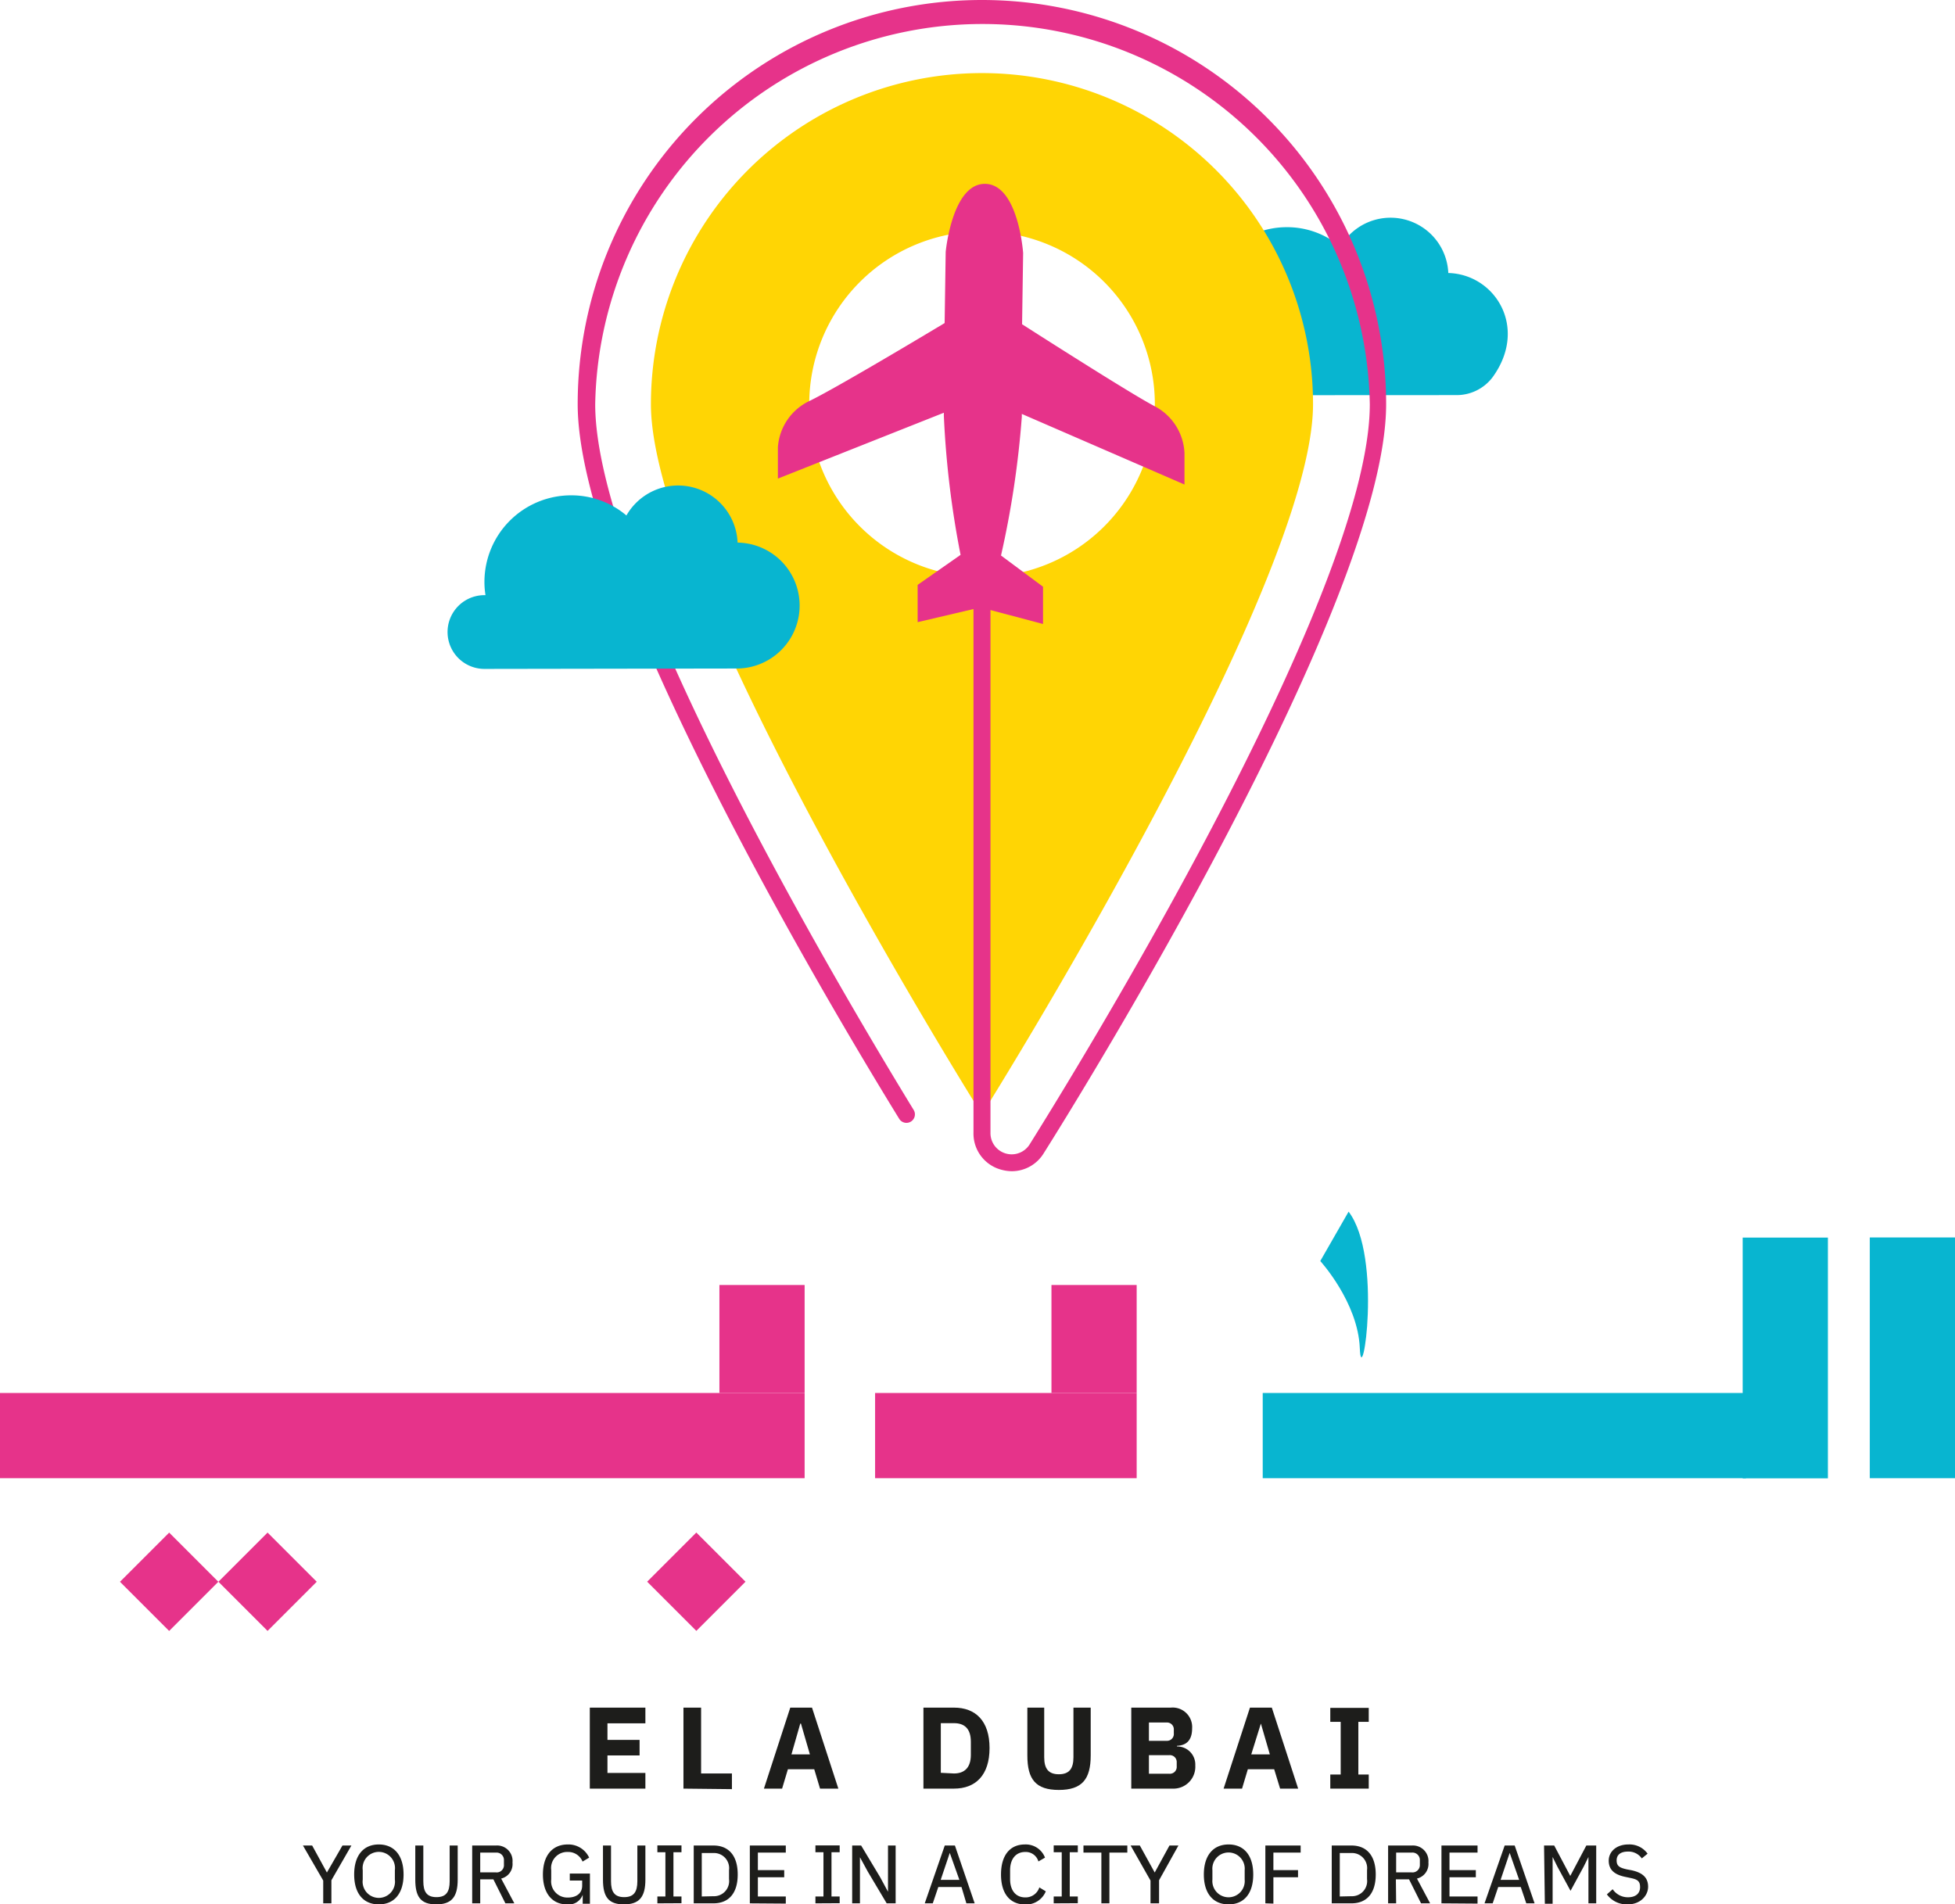 <svg xmlns="http://www.w3.org/2000/svg" viewBox="0 0 148.43 144.6"><defs><style>.cls-1{fill:#e6338a;}.cls-2{fill:#08b5d0;}.cls-3{fill:#1d1d1b;}.cls-4{fill:#ffd504;}</style></defs><g id="Layer_2" data-name="Layer 2"><g id="Layer_1-2" data-name="Layer 1"><rect class="cls-1" x="66.44" y="105.77" width="19.86" height="6.47"/><rect class="cls-2" x="95.87" y="105.77" width="36.69" height="6.47"/><rect class="cls-1" y="105.77" width="61.09" height="6.47"/><rect class="cls-1" x="78.97" y="98.43" width="8.2" height="6.47" transform="translate(184.73 18.6) rotate(90)"/><rect class="cls-1" x="53.76" y="98.43" width="8.2" height="6.47" transform="translate(159.52 43.81) rotate(90)"/><rect class="cls-2" x="136.05" y="99.86" width="18.28" height="6.47" transform="translate(248.29 -42.09) rotate(90)"/><rect class="cls-2" x="126.41" y="99.86" width="18.28" height="6.47" transform="translate(238.64 -32.44) rotate(90)"/><rect class="cls-1" x="50.23" y="117.46" width="5.28" height="5.28" transform="translate(-69.44 72.56) rotate(-45)"/><rect class="cls-1" x="17.67" y="117.46" width="5.28" height="5.28" transform="translate(-78.97 49.54) rotate(-45)"/><rect class="cls-1" x="10.2" y="117.46" width="5.28" height="5.28" transform="translate(-81.16 44.26) rotate(-45)"/><path class="cls-2" d="M102.39,92l-2.15,3.75s2.86,3.13,3,6.61S105,95.43,102.39,92Z"/><path class="cls-3" d="M44.78,135.81v-6.15H49v1.19H46.12v1.26h2.44v1.18H46.12v1.33H49v1.19Z"/><path class="cls-3" d="M51.89,135.81v-6.15h1.34v5h2.34v1.19Z"/><path class="cls-3" d="M62.26,135.81l-.44-1.47h-2l-.44,1.47H58l2-6.15h1.65l2,6.15Zm-1.45-4.94h-.05l-.67,2.34h1.4Z"/><path class="cls-3" d="M70.11,129.66h2.32c1.63,0,2.7,1,2.7,3.07s-1.07,3.08-2.7,3.08H70.11Zm2.32,5c.79,0,1.28-.44,1.28-1.41v-1c0-1-.49-1.41-1.28-1.41h-1v3.77Z"/><path class="cls-3" d="M79.28,129.66v3.77c0,.86.32,1.29,1.11,1.29s1.11-.43,1.11-1.29v-3.77h1.31v3.63c0,1.81-.66,2.62-2.42,2.62S78,135.1,78,133.29v-3.63Z"/><path class="cls-3" d="M85.89,129.66h3a1.48,1.48,0,0,1,1.62,1.57c0,1-.52,1.3-1.15,1.33v.05a1.37,1.37,0,0,1,1.39,1.44,1.66,1.66,0,0,1-1.59,1.76H85.89Zm1.34,2.52h1.33a.52.52,0,0,0,.56-.57v-.26a.52.52,0,0,0-.56-.56H87.23Zm0,2.5h1.54a.52.52,0,0,0,.57-.56v-.3a.52.52,0,0,0-.57-.55H87.23Z"/><path class="cls-3" d="M97.19,135.81l-.45-1.47h-2l-.44,1.47H92.9l2-6.15h1.66l2,6.15Zm-1.46-4.94h0L95,133.21h1.41Z"/><path class="cls-3" d="M101,135.81v-1.07h.79v-4H101v-1.06h2.92v1.06h-.79v4h.79v1.07Z"/><path class="cls-3" d="M24.54,144.52v-1.73L23,140.13h.7l1.12,2.05h0L26,140.13h.68l-1.52,2.64v1.75Z"/><path class="cls-3" d="M26.89,142.33c0-1.48.73-2.28,1.87-2.28s1.88.8,1.88,2.28-.74,2.27-1.88,2.27S26.89,143.81,26.89,142.33Zm3.09.36V142a1.23,1.23,0,1,0-2.44,0v.72a1.23,1.23,0,1,0,2.44,0Z"/><path class="cls-3" d="M32.14,140.13v2.71c0,.8.26,1.21,1,1.21s1-.41,1-1.21v-2.71h.61v2.59c0,1.29-.44,1.88-1.63,1.88s-1.59-.59-1.59-1.88v-2.59Z"/><path class="cls-3" d="M36.46,144.52h-.61v-4.39h1.82a1.17,1.17,0,0,1,1.24,1.29,1.13,1.13,0,0,1-.86,1.22l1,1.88h-.68l-.91-1.82h-1Zm1.18-2.35a.55.55,0,0,0,.62-.59v-.32a.56.56,0,0,0-.62-.59H36.46v1.5Z"/><path class="cls-3" d="M44.24,143.87h0a1.12,1.12,0,0,1-1.2.73c-1.07,0-1.82-.79-1.82-2.27s.75-2.28,1.89-2.28a1.73,1.73,0,0,1,1.62,1l-.5.3a1.17,1.17,0,0,0-1.12-.73A1.22,1.22,0,0,0,41.85,142v.71a1.23,1.23,0,0,0,1.28,1.37c.59,0,1.07-.29,1.07-.9v-.39h-.94v-.53h1.53v2.29h-.55Z"/><path class="cls-3" d="M46.39,140.13v2.71c0,.8.26,1.21,1,1.21s1-.41,1-1.21v-2.71H49v2.59c0,1.29-.44,1.88-1.63,1.88s-1.59-.59-1.59-1.88v-2.59Z"/><path class="cls-3" d="M49.91,144.52V144h.61v-3.36h-.61v-.52h1.83v.52h-.61V144h.61v.51Z"/><path class="cls-3" d="M52.67,140.13h1.5c1.12,0,1.84.73,1.84,2.2s-.72,2.19-1.84,2.19h-1.5Zm1.5,3.85a1.15,1.15,0,0,0,1.18-1.3V142a1.15,1.15,0,0,0-1.18-1.3h-.89V144Z"/><path class="cls-3" d="M56.93,144.52v-4.39h2.73v.54H57.54V142h2v.54h-2V144h2.12v.54Z"/><path class="cls-3" d="M61.91,144.52V144h.61v-3.36h-.61v-.52h1.84v.52h-.62V144h.62v.51Z"/><path class="cls-3" d="M65.89,142.12l-.6-1.1h0v3.5h-.59v-4.39h.68l1.44,2.4.6,1.11h0v-3.51H68v4.39h-.68Z"/><path class="cls-3" d="M73.37,144.52,73,143.28H71.24l-.42,1.24h-.61l1.52-4.39h.77L74,144.52Zm-1.26-3.83h0l-.69,2.05h1.42Z"/><path class="cls-3" d="M76,142.33c0-1.47.69-2.28,1.81-2.28a1.56,1.56,0,0,1,1.53,1l-.5.29a1,1,0,0,0-1-.72c-.72,0-1.15.54-1.15,1.39v.67c0,.86.43,1.39,1.15,1.39a1.09,1.09,0,0,0,1.07-.76l.49.3a1.62,1.62,0,0,1-1.56,1C76.68,144.6,76,143.79,76,142.33Z"/><path class="cls-3" d="M80,144.52V144h.61v-3.36H80v-.52h1.83v.52h-.61V144h.61v.51Z"/><path class="cls-3" d="M83.62,140.67H82.26v-.54h3.33v.54H84.23v3.85h-.61Z"/><path class="cls-3" d="M87.35,144.52v-1.73l-1.51-2.66h.7l1.13,2.05h0l1.12-2.05h.68L88,142.77v1.75Z"/><path class="cls-3" d="M91.4,142.33c0-1.48.74-2.28,1.88-2.28s1.87.8,1.87,2.28-.73,2.27-1.87,2.27S91.4,143.81,91.4,142.33Zm3.1.36V142a1.23,1.23,0,1,0-2.45,0v.72a1.23,1.23,0,1,0,2.45,0Z"/><path class="cls-3" d="M96.07,144.52v-4.39h2.68v.54H96.68V142h1.87v.54H96.68v2Z"/><path class="cls-3" d="M101.11,140.13h1.5c1.12,0,1.84.73,1.84,2.2s-.72,2.19-1.84,2.19h-1.5Zm1.5,3.85a1.15,1.15,0,0,0,1.18-1.3V142a1.15,1.15,0,0,0-1.18-1.3h-.89V144Z"/><path class="cls-3" d="M106,144.52h-.61v-4.39h1.81a1.18,1.18,0,0,1,1.25,1.29,1.14,1.14,0,0,1-.87,1.22l1,1.88h-.69l-.91-1.82h-1Zm1.17-2.35a.56.56,0,0,0,.63-.59v-.32a.56.56,0,0,0-.63-.59H106v1.5Z"/><path class="cls-3" d="M109.44,144.52v-4.39h2.74v.54h-2.13V142h2v.54h-2V144h2.13v.54Z"/><path class="cls-3" d="M115.88,144.52l-.42-1.24h-1.71l-.42,1.24h-.62l1.53-4.39H115l1.51,4.39Zm-1.26-3.83h0l-.69,2.05h1.41Z"/><path class="cls-3" d="M117.23,140.13H118l1.22,2.31h0l1.22-2.31h.75v4.39h-.59V141h0l-.36.73-1,1.84-1-1.84-.36-.73h0v3.55h-.59Z"/><path class="cls-3" d="M122,143.84l.44-.39a1.39,1.39,0,0,0,1.16.61c.6,0,.92-.3.92-.77s-.21-.59-.75-.7l-.38-.08c-.82-.17-1.25-.54-1.25-1.23s.59-1.23,1.49-1.23a1.69,1.69,0,0,1,1.46.7l-.44.36a1.22,1.22,0,0,0-1.05-.52c-.54,0-.86.23-.86.67s.24.56.77.68l.37.07c.86.19,1.25.58,1.25,1.25s-.58,1.34-1.55,1.34A1.87,1.87,0,0,1,122,143.84Z"/><path class="cls-2" d="M110.54,30a3.42,3.42,0,0,0,2.77-1.34c2.76-3.78.2-7.84-3.35-7.93a4.39,4.39,0,0,0-8.19-2,6.27,6.27,0,0,0-4.07-1.48,6.38,6.38,0,0,0-6.38,6.37,7.45,7.45,0,0,0,.08.95h-.08c-2.2,0-3.79,2.62-1.82,4.92a1.56,1.56,0,0,0,1.17.52Z"/><path class="cls-4" d="M74.55,5.55A25.14,25.14,0,0,0,49.42,30.69c0,13.88,25.13,53.93,25.13,53.93S99.69,44.57,99.69,30.69A25.14,25.14,0,0,0,74.55,5.55Zm0,38.26A13.12,13.12,0,1,1,87.68,30.69,13.12,13.12,0,0,1,74.55,43.81Z"/><path class="cls-1" d="M76.84,88.93a3.15,3.15,0,0,1-.84-.12A2.84,2.84,0,0,1,73.91,86V30.69a.65.65,0,0,1,1.29,0V86a1.61,1.61,0,0,0,3,.85C80.81,82.68,104,45.38,104,30.69a29.41,29.41,0,0,0-58.81,0c0,13.07,18.51,44.32,24.18,53.59a.64.64,0,0,1-1.1.67C62.52,75.61,43.86,44.1,43.86,30.69a30.69,30.69,0,0,1,61.38,0c0,15.05-23.32,52.64-26,56.88A2.84,2.84,0,0,1,76.84,88.93Z"/><path class="cls-1" d="M77.58,31.65A71.63,71.63,0,0,1,76,42.18l3.19,2.37,0,2.83-4.75-1.26-4.77,1.12,0-2.83,3.26-2.28a70.91,70.91,0,0,1-1.27-10.56v-.23l-12.6,5,0-2.38a4.21,4.21,0,0,1,2.43-3.53c1.75-.85,7.35-4.17,10.23-5.9l.08-5.4s.48-5.21,3-5.17,2.88,5.25,2.88,5.25l-.08,5.41c2.83,1.81,8.33,5.3,10,6.19a4.23,4.23,0,0,1,2.33,3.6l0,2.38L77.58,31.43Z"/><path class="cls-2" d="M55.86,50.76A4.78,4.78,0,0,0,56,41.2a4.52,4.52,0,0,0-8.44-2.06,6.48,6.48,0,0,0-4.2-1.53,6.58,6.58,0,0,0-6.58,6.58,6.24,6.24,0,0,0,.08,1h-.08a2.8,2.8,0,1,0,0,5.6Z"/></g></g></svg>